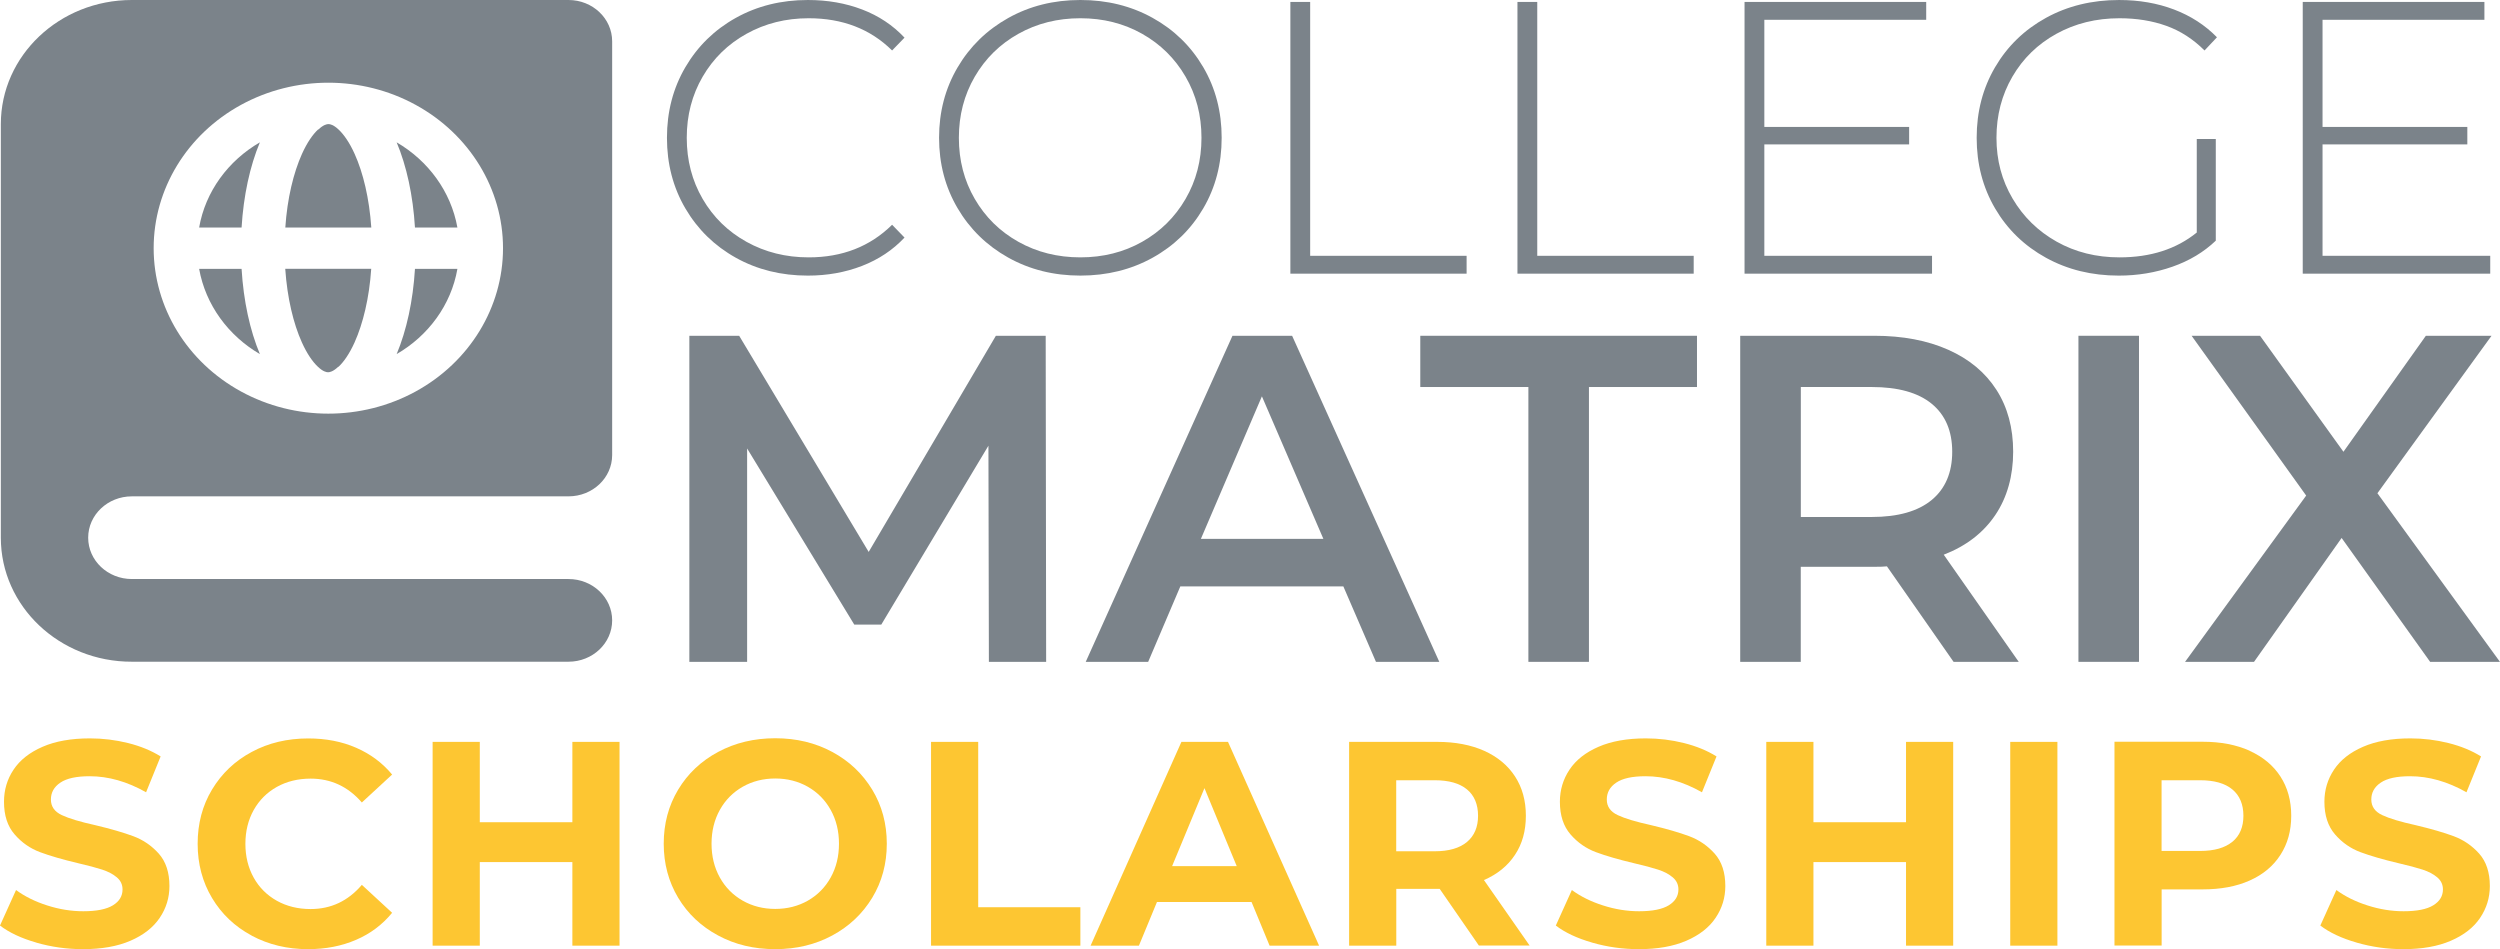 <?xml version="1.0" encoding="UTF-8"?>
<svg id="Layer_2" data-name="Layer 2" xmlns="http://www.w3.org/2000/svg" viewBox="0 0 386.42 146.71">
  <defs>
    <style>
      .cls-1 {
        fill: #fdc632;
      }

      .cls-2 {
        fill: #7b838a;
      }
    </style>
  </defs>
  <g id="Layer_1-2" data-name="Layer 1">
    <g>
      <path class="cls-2" d="M113.74,39.84c-3.3-1.84-5.9-4.38-7.8-7.62-1.9-3.24-2.85-6.88-2.85-10.92s.95-7.68,2.85-10.92c1.9-3.24,4.5-5.78,7.8-7.62,3.3-1.84,7.01-2.76,11.13-2.76,3.04,0,5.84.49,8.4,1.47,2.56.98,4.74,2.43,6.54,4.35l-1.92,1.98c-3.36-3.32-7.66-4.98-12.9-4.98-3.52,0-6.72.8-9.6,2.4-2.88,1.6-5.14,3.81-6.78,6.63-1.64,2.82-2.46,5.97-2.46,9.45s.82,6.63,2.46,9.45c1.64,2.82,3.9,5.03,6.78,6.63,2.88,1.6,6.08,2.4,9.6,2.4,5.2,0,9.5-1.68,12.9-5.04l1.92,1.98c-1.8,1.92-3.99,3.38-6.57,4.38-2.58,1-5.37,1.5-8.37,1.5-4.12,0-7.83-.92-11.13-2.76Z"/>
      <path class="cls-2" d="M155.83,39.81c-3.32-1.86-5.93-4.41-7.83-7.65-1.9-3.24-2.85-6.86-2.85-10.86s.95-7.62,2.85-10.86c1.9-3.24,4.51-5.79,7.83-7.65,3.32-1.86,7.04-2.79,11.16-2.79s7.84.92,11.16,2.76c3.32,1.84,5.93,4.38,7.83,7.62,1.9,3.24,2.85,6.88,2.85,10.92s-.95,7.68-2.85,10.92c-1.9,3.24-4.51,5.78-7.83,7.62-3.32,1.84-7.04,2.76-11.16,2.76s-7.84-.93-11.16-2.79ZM176.53,37.38c2.84-1.6,5.08-3.81,6.72-6.63,1.64-2.82,2.46-5.97,2.46-9.45s-.82-6.63-2.46-9.45c-1.64-2.82-3.88-5.03-6.72-6.63-2.84-1.6-6.02-2.4-9.54-2.4s-6.71.8-9.57,2.4c-2.86,1.6-5.11,3.81-6.75,6.63-1.64,2.82-2.46,5.97-2.46,9.45s.82,6.63,2.46,9.45c1.64,2.82,3.89,5.03,6.75,6.63,2.86,1.6,6.05,2.4,9.57,2.4s6.7-.8,9.54-2.4Z"/>
      <path class="cls-2" d="M199.45.3h3.06v39.24h24.18v2.76h-27.24V.3Z"/>
      <path class="cls-2" d="M234.55.3h3.06v39.24h24.18v2.76h-27.24V.3Z"/>
      <path class="cls-2" d="M298.63,39.54v2.76h-28.98V.3h28.08v2.76h-25.02v16.56h22.38v2.7h-22.38v17.22h25.92Z"/>
      <path class="cls-2" d="M339.55,21.48h2.94v15.72c-1.84,1.76-4.07,3.1-6.69,4.02-2.62.92-5.39,1.38-8.31,1.38-4.16,0-7.91-.92-11.25-2.76-3.34-1.84-5.96-4.38-7.86-7.62-1.9-3.24-2.85-6.88-2.85-10.92s.95-7.68,2.85-10.92c1.9-3.24,4.52-5.78,7.86-7.62,3.34-1.84,7.11-2.76,11.31-2.76,3.08,0,5.91.49,8.49,1.47,2.58.98,4.79,2.41,6.63,4.29l-1.92,2.04c-1.76-1.76-3.73-3.03-5.91-3.81-2.18-.78-4.59-1.17-7.23-1.17-3.6,0-6.85.8-9.75,2.4-2.9,1.6-5.17,3.81-6.81,6.63-1.64,2.82-2.46,5.97-2.46,9.45s.83,6.57,2.49,9.39c1.66,2.82,3.93,5.04,6.81,6.66,2.88,1.62,6.12,2.43,9.72,2.43,4.8,0,8.78-1.28,11.94-3.84v-14.46Z"/>
      <path class="cls-2" d="M384.91,39.54v2.76h-28.98V.3h28.08v2.76h-25.02v16.56h22.38v2.7h-22.38v17.22h25.92Z"/>
      <path class="cls-2" d="M152.85,102.3l-.07-33.41-16.56,27.65h-4.18l-16.56-27.22v32.98h-8.93v-50.4h7.7l20.02,33.41,19.66-33.41h7.7l.07,50.4h-8.86Z"/>
      <path class="cls-2" d="M207.64,90.64h-25.2l-4.97,11.66h-9.65l22.68-50.4h9.22l22.75,50.4h-9.79l-5.04-11.66ZM204.55,83.29l-9.5-22.03-9.43,22.03h18.94Z"/>
      <path class="cls-2" d="M236.23,59.82h-16.7v-7.92h42.77v7.92h-16.7v42.48h-9.36v-42.48Z"/>
      <path class="cls-2" d="M301.96,102.3l-10.3-14.76c-.43.05-1.08.07-1.94.07h-11.38v14.69h-9.36v-50.4h20.74c4.37,0,8.17.72,11.41,2.16,3.24,1.44,5.72,3.5,7.45,6.19,1.73,2.69,2.59,5.88,2.59,9.58s-.92,7.06-2.77,9.79c-1.85,2.74-4.5,4.78-7.96,6.12l11.59,16.56h-10.08ZM298.58,62.41c-2.11-1.73-5.21-2.59-9.29-2.59h-10.94v20.09h10.94c4.08,0,7.17-.88,9.29-2.63,2.11-1.75,3.17-4.24,3.17-7.45s-1.06-5.69-3.17-7.42Z"/>
      <path class="cls-2" d="M321.26,51.9h9.36v50.4h-9.36v-50.4Z"/>
      <path class="cls-2" d="M375.62,102.3l-13.68-19.15-13.54,19.15h-10.66l18.72-25.7-17.71-24.7h10.58l12.89,17.93,12.74-17.93h10.15l-17.64,24.34,18.94,26.06h-10.8Z"/>
    </g>
    <path class="cls-2" d="M81.12,0h6.75c3.73,0,6.75,2.86,6.75,6.39v63.94c0,3.54-3.02,6.39-6.75,6.39H20.38c-3.73,0-6.75,2.86-6.75,6.39s3.02,6.39,6.75,6.39h67.49c3.73,0,6.75,2.86,6.75,6.39s-3.02,6.39-6.75,6.39H20.38C9.2,102.3.13,93.71.13,83.12V19.18C.13,8.59,9.2,0,20.38,0h60.74ZM37.25,60.51c8.35,4.57,18.64,4.57,27,0,8.35-4.57,13.5-13.01,13.5-22.15s-5.15-17.58-13.5-22.15c-8.35-4.57-18.64-4.57-27,0-8.35,4.57-13.5,13.01-13.5,22.15s5.15,17.58,13.5,22.15ZM30.78,35.17c.97-5.57,4.49-10.33,9.39-13.17-1.54,3.68-2.53,8.23-2.83,13.17h-6.56ZM37.34,41.56c.3,4.95,1.29,9.51,2.83,13.17-4.87-2.84-8.39-7.59-9.39-13.17h6.56ZM52.27,56.7c-.78.74-1.31.84-1.56.84s-.78-.1-1.56-.84c-.8-.74-1.69-2-2.49-3.78-1.31-2.9-2.26-6.85-2.57-11.37h13.29c-.3,4.51-1.27,8.47-2.57,11.37-.8,1.78-1.69,3.04-2.49,3.78h-.04ZM49.21,20.02c.78-.74,1.31-.84,1.56-.84s.78.1,1.56.84c.8.74,1.69,2,2.49,3.78,1.31,2.9,2.26,6.85,2.57,11.37h-13.29c.3-4.52,1.27-8.47,2.57-11.37.8-1.78,1.69-3.04,2.49-3.78h.04ZM70.7,35.17h-6.56c-.3-4.96-1.29-9.51-2.83-13.17,4.87,2.84,8.39,7.59,9.39,13.17ZM64.14,41.56h6.56c-.97,5.57-4.49,10.33-9.39,13.17,1.54-3.68,2.53-8.23,2.83-13.17Z"/>
    <g>
      <path class="cls-1" d="M5.6,145.69c-2.33-.67-4.19-1.55-5.6-2.63l2.48-5.49c1.35.99,2.95,1.79,4.81,2.38,1.86.6,3.72.9,5.58.9,2.07,0,3.6-.31,4.59-.92.99-.61,1.48-1.43,1.48-2.45,0-.75-.29-1.37-.88-1.87s-1.34-.89-2.25-1.19c-.92-.3-2.15-.63-3.71-.99-2.4-.57-4.37-1.14-5.9-1.71-1.53-.57-2.84-1.48-3.94-2.75-1.1-1.26-1.64-2.94-1.64-5.04,0-1.83.49-3.49,1.48-4.97.99-1.49,2.48-2.66,4.48-3.53,1.99-.87,4.43-1.3,7.31-1.3,2.01,0,3.97.24,5.9.72,1.92.48,3.6,1.17,5.04,2.07l-2.25,5.54c-2.91-1.65-5.82-2.48-8.73-2.48-2.04,0-3.55.33-4.52.99-.98.66-1.46,1.53-1.46,2.61s.56,1.88,1.69,2.41c1.12.53,2.84,1.04,5.15,1.55,2.4.57,4.36,1.14,5.9,1.71,1.53.57,2.84,1.47,3.94,2.7,1.09,1.23,1.64,2.9,1.64,5,0,1.8-.5,3.44-1.51,4.93-1.01,1.49-2.51,2.66-4.52,3.53-2.01.87-4.46,1.3-7.33,1.3-2.49,0-4.9-.34-7.22-1.01Z"/>
      <path class="cls-1" d="M38.9,144.61c-2.6-1.39-4.64-3.33-6.12-5.8s-2.23-5.27-2.23-8.39.74-5.92,2.23-8.39,3.52-4.41,6.12-5.8c2.59-1.4,5.51-2.09,8.75-2.09,2.73,0,5.2.48,7.4,1.44,2.21.96,4.06,2.34,5.56,4.14l-4.68,4.32c-2.13-2.46-4.77-3.69-7.92-3.69-1.95,0-3.69.43-5.22,1.28-1.53.86-2.72,2.05-3.58,3.58-.85,1.53-1.28,3.27-1.28,5.22s.43,3.69,1.28,5.22c.85,1.53,2.05,2.72,3.58,3.58,1.53.85,3.27,1.28,5.22,1.28,3.15,0,5.79-1.24,7.92-3.74l4.68,4.32c-1.5,1.83-3.36,3.23-5.58,4.18-2.22.96-4.7,1.44-7.42,1.44-3.21,0-6.11-.7-8.71-2.09Z"/>
      <path class="cls-1" d="M95.76,114.67v31.5h-7.29v-12.92h-14.31v12.92h-7.29v-31.5h7.29v12.42h14.31v-12.42h7.29Z"/>
      <path class="cls-1" d="M110.99,144.59c-2.63-1.41-4.68-3.35-6.17-5.83-1.48-2.48-2.23-5.26-2.23-8.35s.74-5.87,2.23-8.35c1.48-2.47,3.54-4.42,6.17-5.83,2.62-1.41,5.57-2.12,8.84-2.12s6.21.71,8.82,2.12,4.66,3.35,6.17,5.83c1.5,2.48,2.25,5.26,2.25,8.35s-.75,5.87-2.25,8.35c-1.5,2.47-3.56,4.42-6.17,5.83-2.61,1.41-5.55,2.12-8.82,2.12s-6.22-.7-8.84-2.12ZM124.87,139.21c1.5-.86,2.68-2.05,3.53-3.58.85-1.53,1.28-3.27,1.28-5.22s-.43-3.69-1.28-5.22c-.85-1.53-2.03-2.72-3.53-3.58-1.5-.85-3.18-1.28-5.04-1.28s-3.54.43-5.04,1.28c-1.5.86-2.68,2.05-3.53,3.58-.85,1.53-1.28,3.27-1.28,5.22s.43,3.69,1.28,5.22c.85,1.53,2.03,2.72,3.53,3.58,1.5.85,3.18,1.28,5.04,1.28s3.54-.43,5.04-1.28Z"/>
      <path class="cls-1" d="M143.91,114.67h7.29v25.56h15.79v5.94h-23.08v-31.5Z"/>
      <path class="cls-1" d="M193.45,139.42h-14.62l-2.79,6.75h-7.47l14.04-31.5h7.2l14.08,31.5h-7.65l-2.79-6.75ZM191.16,133.88l-4.99-12.06-5,12.06h9.99Z"/>
      <path class="cls-1" d="M228.6,146.17l-6.07-8.78h-6.71v8.78h-7.29v-31.5h13.63c2.79,0,5.21.47,7.27,1.39,2.05.93,3.64,2.25,4.75,3.96,1.11,1.71,1.67,3.73,1.67,6.07s-.56,4.36-1.69,6.05c-1.12,1.7-2.72,2.99-4.79,3.89l7.06,10.12h-7.83ZM226.75,122.02c-1.14-.95-2.81-1.42-5-1.42h-5.94v10.98h5.94c2.19,0,3.85-.48,5-1.44,1.14-.96,1.71-2.31,1.71-4.05s-.57-3.13-1.71-4.07Z"/>
      <path class="cls-1" d="M246.08,145.69c-2.33-.67-4.19-1.55-5.6-2.63l2.48-5.49c1.35.99,2.95,1.79,4.81,2.38,1.86.6,3.72.9,5.58.9,2.07,0,3.6-.31,4.59-.92.99-.61,1.49-1.43,1.49-2.45,0-.75-.29-1.37-.88-1.87s-1.33-.89-2.25-1.19c-.92-.3-2.15-.63-3.71-.99-2.4-.57-4.37-1.14-5.9-1.71-1.53-.57-2.84-1.48-3.94-2.75-1.09-1.26-1.64-2.94-1.64-5.04,0-1.83.5-3.49,1.49-4.97.99-1.49,2.48-2.66,4.48-3.53,2-.87,4.43-1.3,7.31-1.3,2.01,0,3.97.24,5.89.72,1.92.48,3.6,1.17,5.04,2.07l-2.25,5.54c-2.91-1.65-5.82-2.48-8.73-2.48-2.04,0-3.55.33-4.52.99-.98.66-1.46,1.53-1.46,2.61s.56,1.88,1.69,2.41c1.12.53,2.84,1.04,5.15,1.55,2.4.57,4.37,1.14,5.9,1.71,1.53.57,2.84,1.47,3.94,2.7,1.09,1.23,1.64,2.9,1.64,5,0,1.8-.5,3.44-1.51,4.93-1,1.49-2.51,2.66-4.52,3.53-2.01.87-4.46,1.3-7.33,1.3-2.49,0-4.9-.34-7.22-1.01Z"/>
      <path class="cls-1" d="M301.9,114.67v31.5h-7.29v-12.92h-14.31v12.92h-7.29v-31.5h7.29v12.42h14.31v-12.42h7.29Z"/>
      <path class="cls-1" d="M310.72,114.67h7.29v31.5h-7.29v-31.5Z"/>
      <path class="cls-1" d="M347.73,116.06c2.05.93,3.64,2.25,4.75,3.96,1.11,1.71,1.67,3.73,1.67,6.07s-.56,4.33-1.67,6.05c-1.11,1.73-2.69,3.04-4.75,3.96-2.06.92-4.48,1.37-7.27,1.37h-6.34v8.68h-7.29v-31.5h13.63c2.79,0,5.21.47,7.27,1.39ZM345.05,130.12c1.14-.94,1.71-2.29,1.71-4.03s-.57-3.13-1.71-4.07c-1.14-.95-2.81-1.42-5-1.42h-5.94v10.93h5.94c2.19,0,3.85-.47,5-1.42Z"/>
      <path class="cls-1" d="M364.25,145.69c-2.33-.67-4.19-1.55-5.6-2.63l2.48-5.49c1.35.99,2.95,1.79,4.81,2.38,1.86.6,3.72.9,5.58.9,2.07,0,3.6-.31,4.59-.92.99-.61,1.49-1.43,1.49-2.45,0-.75-.29-1.37-.88-1.87s-1.33-.89-2.25-1.19c-.92-.3-2.15-.63-3.71-.99-2.4-.57-4.37-1.14-5.9-1.71-1.53-.57-2.84-1.48-3.94-2.75-1.09-1.26-1.64-2.94-1.64-5.04,0-1.83.5-3.49,1.49-4.97.99-1.49,2.48-2.66,4.48-3.53,2-.87,4.43-1.3,7.31-1.3,2.01,0,3.97.24,5.89.72,1.92.48,3.6,1.17,5.04,2.07l-2.25,5.54c-2.91-1.65-5.82-2.48-8.73-2.48-2.04,0-3.55.33-4.52.99-.98.66-1.46,1.53-1.46,2.61s.56,1.88,1.69,2.41c1.12.53,2.84,1.04,5.15,1.55,2.4.57,4.37,1.14,5.9,1.71,1.53.57,2.84,1.47,3.94,2.7,1.09,1.23,1.64,2.9,1.64,5,0,1.8-.5,3.44-1.51,4.93-1,1.49-2.51,2.66-4.52,3.53-2.01.87-4.46,1.3-7.33,1.3-2.49,0-4.9-.34-7.22-1.01Z"/>
    </g>
  </g>
</svg>